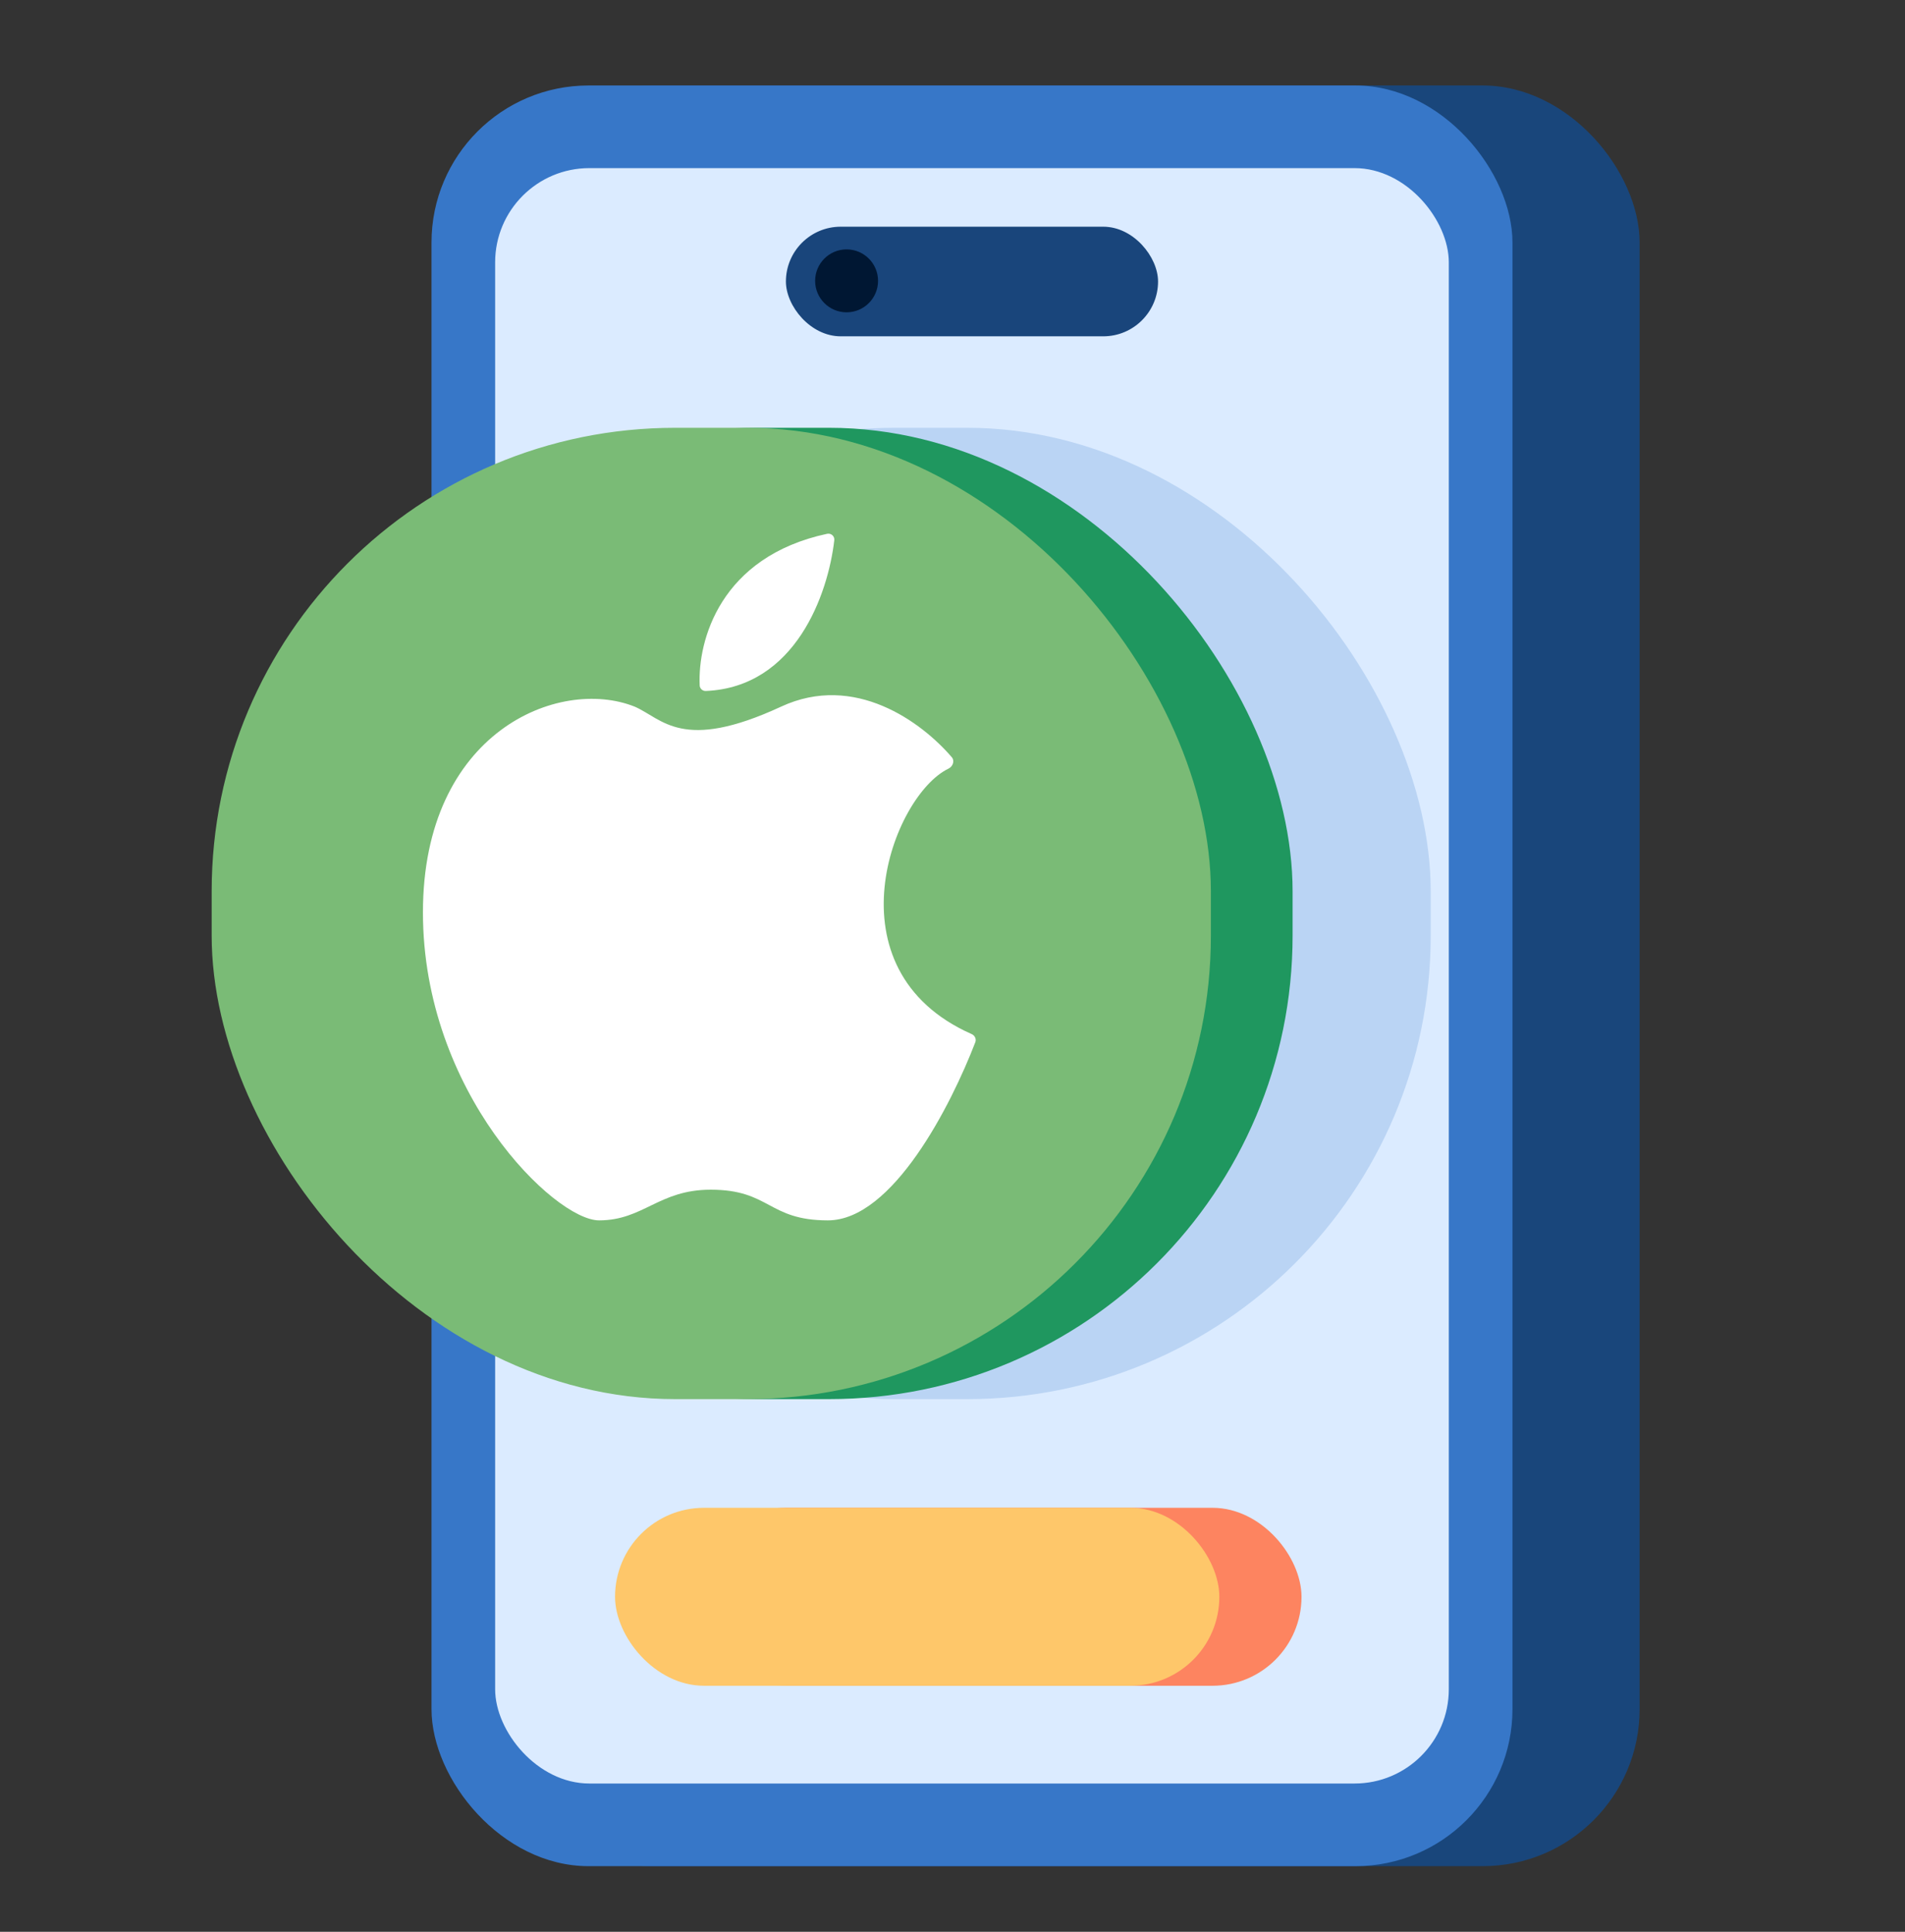 <svg width="72" height="73" viewBox="0 0 72 73" fill="none" xmlns="http://www.w3.org/2000/svg">
<rect x="0" y="0" width="72" height="73" fill="#333333" stroke="none"/>
<rect x="18.712" y="3.23" width="43.258" height="67.29" rx="5.934" fill="#19467B"/>
<rect x="16.309" y="3.23" width="40.855" height="67.29" rx="5.934" fill="#3777C8"/>
<rect x="18.714" y="6.353" width="36.044" height="61.044" rx="3.561" fill="#DBEBFF"/>
<rect x="16.308" y="16.166" width="37.766" height="36.705" rx="17.516" fill="#BAD4F4"/>
<rect x="11.088" y="16.166" width="37.766" height="36.705" rx="17.516" fill="#1F975F"/>
<rect x="8" y="16.166" width="37.766" height="36.705" rx="17.516" fill="#7ABB76"/>
<path d="M36.728 39.079C31.225 36.642 33.736 30.058 35.848 29.046C36.01 28.968 36.092 28.754 35.976 28.618C34.835 27.286 32.3 25.415 29.522 26.703C25.772 28.44 25.04 27.16 23.988 26.703C21.115 25.559 15.985 27.663 15.985 34.477C15.985 41.291 20.967 46.116 22.642 46.116C24.317 46.116 24.896 44.957 26.861 44.957C29.111 44.957 29.023 46.116 31.289 46.116C33.739 46.116 35.948 41.76 36.862 39.385C36.908 39.266 36.845 39.13 36.728 39.079Z" fill="white"/>
<path d="M31.259 20.172C27.22 21.039 26.366 24.207 26.445 25.903C26.451 26.024 26.556 26.116 26.677 26.111C30.068 25.968 31.298 22.447 31.532 20.415C31.55 20.261 31.41 20.139 31.259 20.172Z" fill="white"/>
<rect x="29.704" y="8.567" width="14.065" height="4.142" rx="2.071" fill="#19457B"/>
<rect x="26.352" y="56.978" width="22.839" height="6.725" rx="3.363" fill="#FD8460"/>
<rect x="23.246" y="56.978" width="22.839" height="6.725" rx="3.363" fill="#FEC76A"/>
<ellipse cx="31.997" cy="10.613" rx="1.189" ry="1.189" fill="#001733"/>
</svg>
